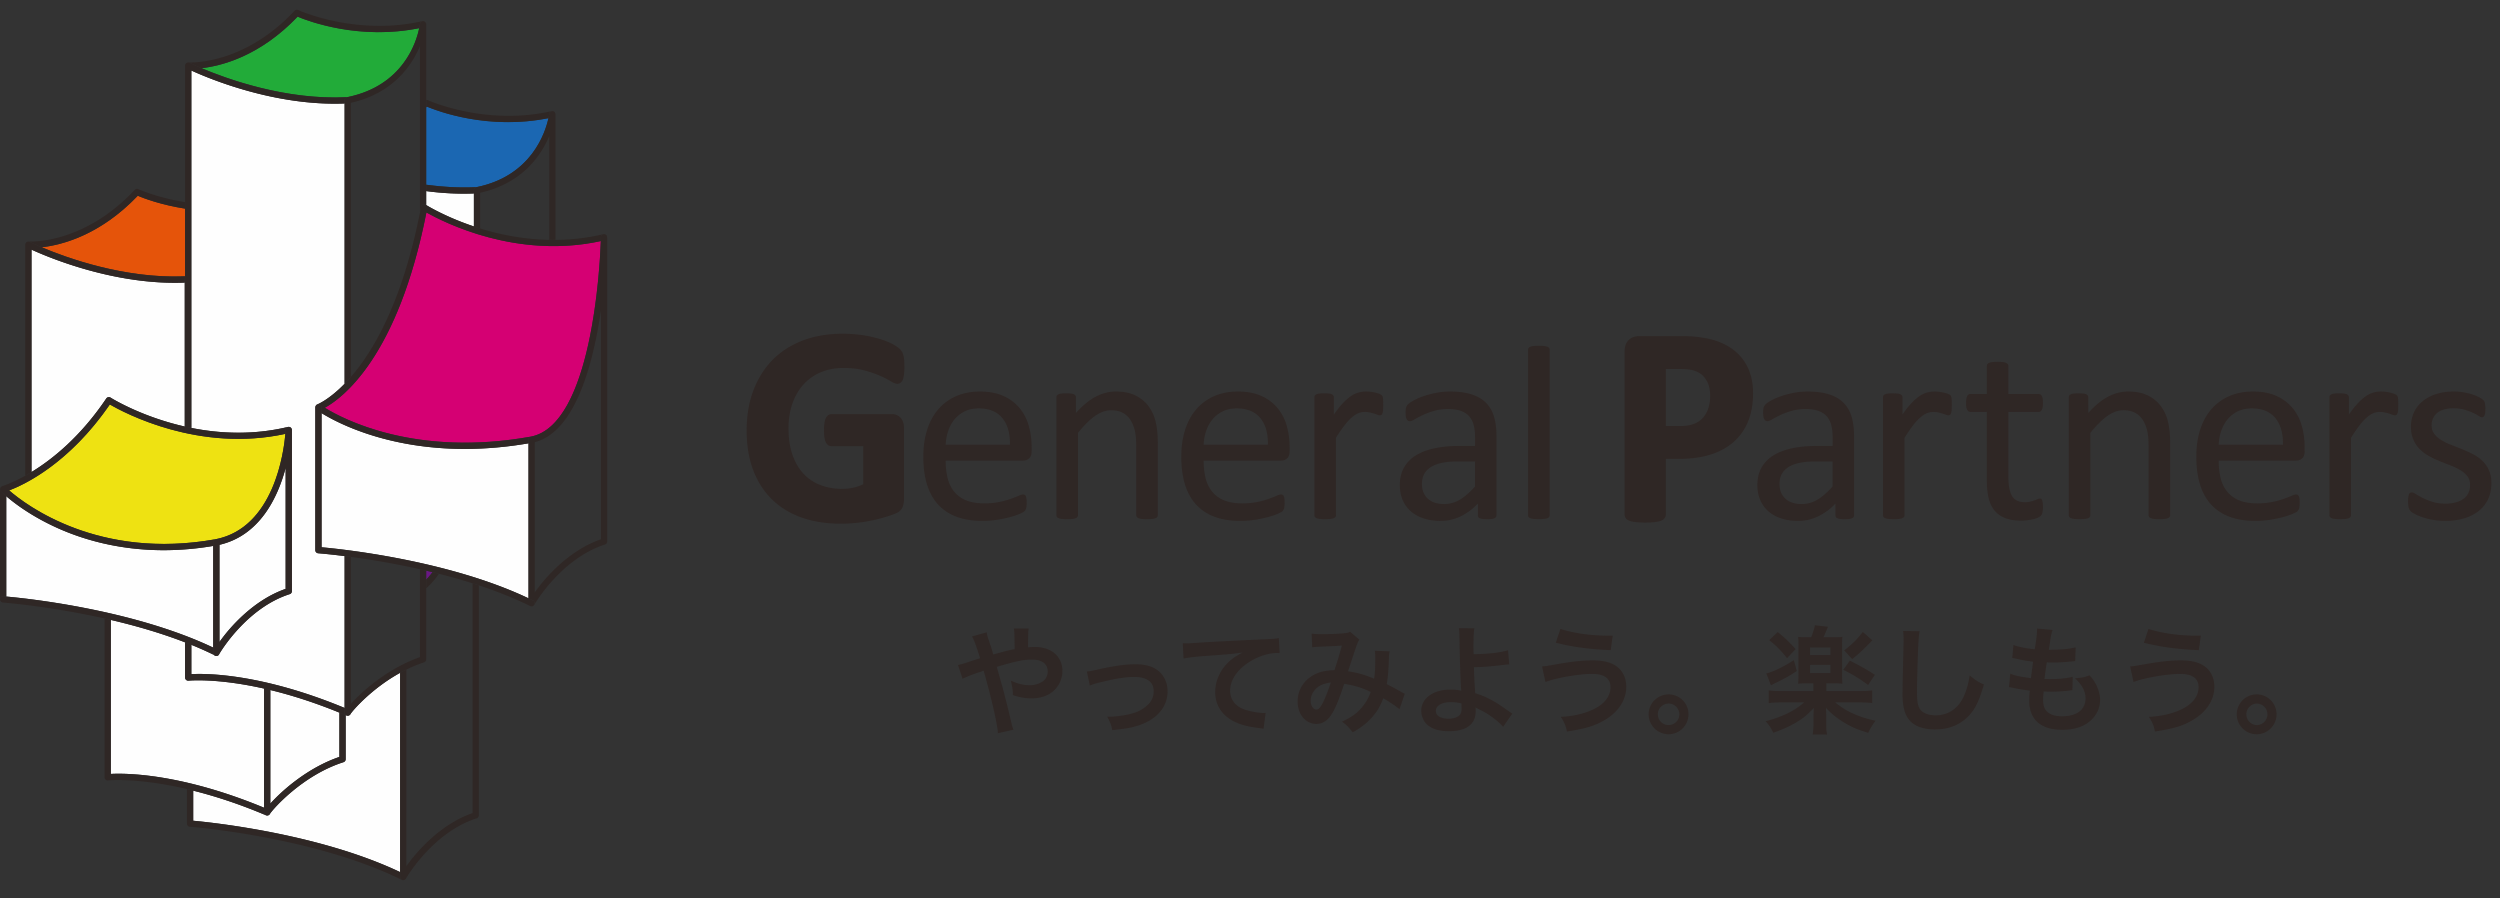 <svg width="256" height="92" viewBox="0 0 256 92" xmlns="http://www.w3.org/2000/svg" xmlns:xlink="http://www.w3.org/1999/xlink"><rect x="0" y="0" width="256" height="92" fill="#333333" stroke="none"/><title>Lv1/logo/GP/color/キャッチコピーつき</title><defs><path id="a" d="M0 90h255.118V.865H0z"/><path d="M2.642 2.105v7.283a.32.32 0 0 1-.223.306c-.631.202-1.231.455-1.804.736v20.133c1.099-1.565 3.535-4.316 6.776-5.44V1.599A61.73 61.73 0 0 0 3.949.621a7.952 7.952 0 0 1-1.307 1.484" id="c"/><path id="e" d="M.52.797h1V1h-1z"/><path id="g" d="M.28.942h1V1h-1z"/><path d="M.682 12.158C1.85 10.847 4.506 8.48 7.753 7.374V2.837C5.098 1.756 2.724 1.017.682.524v11.634z" id="i"/><path d="M.169 6.606v3.654c1.993.614 4.412 1.116 7.071 1.168V.806c-.85 2.023-2.782 4.841-7.071 5.8" id="k"/><path d="M.929 4.66v11.281c.913-1.026 2.742-2.689 5.044-3.897.211-.11.424-.218.642-.32.449-.21.908-.405 1.385-.567V2.155A84.699 84.699 0 0 0 .929.895V4.66z" id="m"/><path d="M.929 6.392V34.466c2.305-2.652 5.242-7.652 7.07-16.816V.593c-.85 2.023-2.782 4.842-7.07 5.799" id="o"/><path d="M.76 14.142v15.383c1.099-1.564 3.535-4.315 6.777-5.439V.65C6.723 6.237 4.89 13.069.76 14.142" id="q"/><path d="M.473 8.653v9.953c1.098-1.564 3.535-4.314 6.776-5.438V.787C6.433 3.828 4.594 7.699.473 8.653" id="s"/></defs><g fill="none" fill-rule="evenodd"><g transform="translate(0 .135)"><path d="M92.187 35.642c-.144-.149-.382-.315-.728-.509a6.934 6.934 0 0 0-1.255-.523 12.788 12.788 0 0 0-1.742-.404 13.628 13.628 0 0 0-2.21-.167c-1.468 0-2.82.23-4.02.682-1.206.457-2.247 1.12-3.098 1.977-.852.858-1.52 1.911-1.982 3.132-.462 1.22-.696 2.61-.696 4.134 0 1.476.22 2.818.653 3.99.435 1.175 1.074 2.188 1.898 3.007.825.82 1.844 1.453 3.03 1.883 1.18.428 2.53.645 4.016.645a15.672 15.672 0 0 0 4.451-.634c.47-.137.851-.265 1.163-.39.362-.145.608-.353.733-.619.113-.242.17-.525.17-.84v-7.313c0-.21-.028-.402-.082-.573a1.315 1.315 0 0 0-.25-.456 1.113 1.113 0 0 0-.889-.39h-6.204a.584.584 0 0 0-.368.127.824.824 0 0 0-.237.327 1.796 1.796 0 0 0-.124.496 5.316 5.316 0 0 0-.037.697c0 .55.052.934.161 1.178.165.377.42.455.605.455h3.251v3.893a4.316 4.316 0 0 1-.959.343c-.388.09-.786.136-1.185.136-.82 0-1.578-.134-2.253-.395a4.654 4.654 0 0 1-1.727-1.164c-.478-.514-.855-1.162-1.122-1.93-.27-.771-.407-1.68-.407-2.7 0-.927.134-1.782.4-2.546a5.637 5.637 0 0 1 1.131-1.952 5.068 5.068 0 0 1 1.767-1.25c.688-.293 1.47-.444 2.325-.444.807 0 1.525.084 2.134.248.613.166 1.15.35 1.594.544a8.87 8.87 0 0 1 1.063.537c.58.36.847.35 1.076.172a.744.744 0 0 0 .231-.35c.048-.134.084-.305.112-.526a6.28 6.28 0 0 0 .036-.736c0-.496-.029-.864-.09-1.124a1.416 1.416 0 0 0-.335-.668M97.094 43.996c.154-.451.37-.846.648-1.186a3.128 3.128 0 0 1 1.037-.817c.413-.205.895-.308 1.443-.308 1.069 0 1.875.331 2.419.992.542.66.801 1.571.774 2.732h-6.577c.019-.491.104-.962.257-1.413m5.094 9.082c.506-.085.95-.181 1.334-.289.383-.106.697-.216.938-.327.24-.112.385-.192.434-.241a.77.77 0 0 0 .12-.155.525.525 0 0 0 .067-.18c.015-.068.026-.143.035-.228a3.564 3.564 0 0 0-.007-.71.99.99 0 0 0-.06-.261.302.302 0 0 0-.115-.141.308.308 0 0 0-.169-.047c-.108 0-.267.047-.478.141-.21.094-.48.199-.807.314a8.775 8.775 0 0 1-1.164.315c-.45.094-.96.141-1.534.141-.728 0-1.343-.102-1.844-.308a3.02 3.02 0 0 1-1.225-.884 3.494 3.494 0 0 1-.674-1.38 7.413 7.413 0 0 1-.202-1.808h7.94a.904.904 0 0 0 .598-.221c.175-.147.262-.396.262-.744v-.402c0-.785-.1-1.524-.3-2.216a4.93 4.93 0 0 0-.944-1.809 4.584 4.584 0 0 0-1.642-1.225c-.664-.304-1.47-.456-2.417-.456-.884 0-1.683.155-2.398.463a5.045 5.045 0 0 0-1.828 1.326c-.505.576-.891 1.276-1.16 2.103-.267.826-.4 1.756-.4 2.793 0 1.089.128 2.044.387 2.866.26.821.643 1.505 1.152 2.05a4.827 4.827 0 0 0 1.883 1.231c.745.277 1.614.416 2.605.416a9.71 9.71 0 0 0 1.614-.127M113.79 41.873c.43 0 .806.08 1.132.241.326.161.592.393.797.696.205.304.362.666.47 1.085.106.42.16.974.16 1.662v7.059a.3.3 0 0 0 .053.18.42.42 0 0 0 .174.128c.081.035.193.062.336.08.142.018.325.027.55.027.213 0 .391-.009.535-.027.142-.018.254-.045.334-.08a.407.407 0 0 0 .174-.128.294.294 0 0 0 .054-.18v-7.354c0-.857-.074-1.592-.22-2.204a4.376 4.376 0 0 0-.73-1.601 3.653 3.653 0 0 0-1.334-1.091c-.549-.272-1.226-.409-2.029-.409-.688 0-1.369.177-2.043.53-.674.352-1.35.908-2.029 1.667V40.56a.336.336 0 0 0-.047-.181.431.431 0 0 0-.154-.133.79.79 0 0 0-.302-.081 5.02 5.02 0 0 0-.488-.02c-.206 0-.37.007-.496.02a.9.9 0 0 0-.308.081.366.366 0 0 0-.16.133.375.375 0 0 0-.04.181v12.056a.32.32 0 0 0 .046.18c.031.05.09.092.174.128.085.035.2.062.341.08.143.018.322.027.536.027.223 0 .407-.009.55-.027.142-.018.254-.045.335-.08a.41.41 0 0 0 .173-.128.294.294 0 0 0 .054-.18V44.19c.607-.759 1.188-1.335 1.741-1.728.554-.393 1.108-.589 1.661-.589M123.255 45.41c.018-.492.103-.963.256-1.414.153-.45.37-.846.647-1.186a3.118 3.118 0 0 1 1.038-.817c.413-.205.893-.308 1.442-.308 1.07 0 1.875.331 2.42.992.542.66.801 1.571.774 2.732h-6.577zm7.555-3.772a4.598 4.598 0 0 0-1.64-1.226c-.666-.303-1.473-.455-2.419-.455-.884 0-1.684.155-2.398.463a5.046 5.046 0 0 0-1.828 1.325c-.505.577-.89 1.277-1.159 2.103-.268.827-.402 1.757-.402 2.793 0 1.09.13 2.045.39 2.867.257.821.642 1.505 1.151 2.05a4.818 4.818 0 0 0 1.882 1.231c.745.277 1.614.416 2.605.416.571 0 1.11-.043 1.614-.128s.95-.18 1.333-.288c.383-.107.696-.216.938-.327.241-.112.386-.192.435-.24a.815.815 0 0 0 .121-.156.577.577 0 0 0 .066-.18 2.907 2.907 0 0 0 .048-.53c0-.16-.008-.297-.02-.408a.947.947 0 0 0-.062-.26.29.29 0 0 0-.282-.189c-.108 0-.267.047-.478.14-.21.095-.48.2-.808.315a8.818 8.818 0 0 1-1.164.315 7.53 7.53 0 0 1-1.535.141c-.726 0-1.34-.103-1.844-.308a3.017 3.017 0 0 1-1.224-.884 3.48 3.48 0 0 1-.673-1.38 7.413 7.413 0 0 1-.202-1.808h7.94a.904.904 0 0 0 .598-.22c.175-.149.262-.397.262-.745v-.402c0-.785-.1-1.525-.3-2.216a4.945 4.945 0 0 0-.945-1.809zM134.816 52.924c.085.036.199.062.34.08.144.018.323.027.537.027.224 0 .406-.01.549-.027.143-.018.255-.044.335-.08a.439.439 0 0 0 .175-.127.305.305 0 0 0 .053-.181v-7.93c.312-.491.598-.907.857-1.246.259-.34.507-.611.744-.817.236-.205.462-.352.676-.442.214-.09.433-.133.656-.133.188 0 .362.017.523.053a5.408 5.408 0 0 1 .784.234.721.721 0 0 0 .26.06c.072 0 .128-.02.168-.06a.462.462 0 0 0 .1-.174c.027-.076.045-.181.054-.315.009-.133.014-.298.014-.495 0-.206-.003-.37-.007-.49a1.824 1.824 0 0 0-.027-.274.767.767 0 0 0-.047-.154.39.39 0 0 0-.107-.127.917.917 0 0 0-.275-.134 4.508 4.508 0 0 0-.435-.121 3.703 3.703 0 0 0-.462-.073 4.572 4.572 0 0 0-.395-.02c-.26 0-.516.033-.771.1a2.56 2.56 0 0 0-.77.362 5.14 5.14 0 0 0-.823.716c-.29.304-.601.697-.932 1.179V40.56a.33.33 0 0 0-.046-.18.432.432 0 0 0-.154-.134.79.79 0 0 0-.302-.081 5.012 5.012 0 0 0-.49-.02c-.204 0-.37.007-.494.02a.9.9 0 0 0-.308.08.355.355 0 0 0-.161.135.368.368 0 0 0-.04.18v12.056c0 .07.015.132.047.18a.368.368 0 0 0 .174.128M145.813 48.456c.138-.28.355-.522.649-.723.296-.2.666-.352 1.112-.455a7.173 7.173 0 0 1 1.58-.154h1.889v2.558c-.544.607-1.064 1.058-1.56 1.353a3.105 3.105 0 0 1-1.614.443c-.714 0-1.27-.187-1.667-.556-.398-.371-.597-.868-.597-1.494 0-.366.069-.69.208-.971m1.708 4.748c.723 0 1.409-.157 2.056-.47a5.938 5.938 0 0 0 1.76-1.312v1.206c0 .107.033.188.095.242a.671.671 0 0 0 .3.12c.14.026.325.04.558.04.24 0 .423-.014.549-.04a.764.764 0 0 0 .294-.12c.072-.055.108-.136.108-.242v-8.13c0-.75-.086-1.407-.255-1.97a3.349 3.349 0 0 0-.817-1.413c-.375-.38-.867-.667-1.473-.864-.608-.197-1.344-.294-2.211-.294-.464 0-.924.041-1.38.127a9.148 9.148 0 0 0-1.258.322 6.752 6.752 0 0 0-1.018.428c-.295.157-.503.292-.623.408a.762.762 0 0 0-.228.368c-.031.13-.047.306-.047.53 0 .134.009.257.027.369a.85.85 0 0 0 .086.273.453.453 0 0 0 .142.161.326.326 0 0 0 .187.054c.107 0 .27-.064.489-.194.219-.13.49-.273.817-.428a7.828 7.828 0 0 1 1.139-.43 5.123 5.123 0 0 1 1.466-.194c.509 0 .938.06 1.286.181.348.12.632.3.85.535.22.237.378.534.476.891.099.358.147.768.147 1.233v.938h-1.66c-.938 0-1.782.082-2.532.248-.75.165-1.384.413-1.902.742a3.451 3.451 0 0 0-1.192 1.246c-.277.502-.415 1.09-.415 1.769 0 .58.1 1.099.3 1.554.202.455.483.84.845 1.151.36.313.799.551 1.313.718a5.605 5.605 0 0 0 1.72.248M158.458 52.925a.407.407 0 0 0 .174-.12.28.28 0 0 0 .054-.172V35.68a.307.307 0 0 0-.054-.178.383.383 0 0 0-.174-.127 1.316 1.316 0 0 0-.335-.076 4.829 4.829 0 0 0-.549-.025c-.214 0-.393.008-.536.025a1.461 1.461 0 0 0-.342.076.353.353 0 0 0-.174.127.335.335 0 0 0-.046.178v16.953c0 .068.015.125.046.172.032.046.09.087.174.12.086.034.2.06.342.077.143.016.322.025.536.025.223 0 .406-.01.55-.025a1.27 1.27 0 0 0 .334-.077M173.476 43.262c-.378.151-.858.228-1.429.228h-1.465v-5.842h1.38c.376 0 .75.027 1.107.077.334.048.66.165.97.35.298.18.554.464.763.846.21.385.316.89.316 1.498 0 .451-.063.874-.189 1.255-.123.374-.306.7-.542.967-.233.264-.54.473-.91.621m4.75-6.9a5.27 5.27 0 0 0-1.522-1.178 6.541 6.541 0 0 0-1.747-.63 13.237 13.237 0 0 0-1.45-.219 15.15 15.15 0 0 0-1.274-.052h-4.374c-.44 0-.803.135-1.082.4-.279.268-.42.663-.42 1.176V52.55c0 .147.044.28.131.394.088.116.222.203.41.265.16.054.364.094.626.125.254.03.561.044.938.044.387 0 .696-.014.944-.044a3.17 3.17 0 0 0 .618-.125.847.847 0 0 0 .413-.258.613.613 0 0 0 .144-.4v-5.696h1.322c1.24 0 2.336-.149 3.26-.44.927-.296 1.724-.734 2.368-1.302a5.583 5.583 0 0 0 1.48-2.115c.334-.827.503-1.786.503-2.852 0-.778-.11-1.49-.327-2.117a4.951 4.951 0 0 0-.962-1.668M182.428 48.456c.138-.28.355-.522.649-.723.295-.2.665-.352 1.112-.455a7.167 7.167 0 0 1 1.581-.154h1.888v2.558c-.544.607-1.064 1.058-1.56 1.353a3.11 3.11 0 0 1-1.614.443c-.715 0-1.27-.187-1.668-.556-.397-.371-.596-.868-.596-1.494 0-.366.069-.69.208-.971m-.014 4.5a5.617 5.617 0 0 0 1.722.248c.723 0 1.408-.157 2.056-.47a5.938 5.938 0 0 0 1.761-1.312v1.206c0 .107.031.188.094.242a.666.666 0 0 0 .301.12c.139.026.324.04.556.04.241 0 .424-.014.549-.04a.763.763 0 0 0 .295-.12c.072-.055.107-.136.107-.242v-8.13c0-.75-.085-1.407-.254-1.97a3.35 3.35 0 0 0-.818-1.413c-.375-.38-.866-.667-1.473-.864-.607-.197-1.344-.294-2.21-.294-.464 0-.924.041-1.38.127a9.201 9.201 0 0 0-1.259.322 6.84 6.84 0 0 0-1.018.428c-.295.157-.502.292-.622.408a.762.762 0 0 0-.228.368c-.032.13-.047.306-.047.53 0 .134.008.257.027.369a.803.803 0 0 0 .087.273c.04.072.087.127.141.161a.324.324 0 0 0 .187.054c.107 0 .27-.064.489-.194.219-.13.491-.273.817-.428a7.812 7.812 0 0 1 1.138-.43 5.135 5.135 0 0 1 1.467-.194c.509 0 .938.06 1.286.181.348.12.632.3.851.535.219.237.377.534.475.891.098.358.147.768.147 1.233v.938h-1.661c-.937 0-1.781.082-2.531.248-.75.165-1.384.413-1.902.742a3.47 3.47 0 0 0-1.193 1.246c-.276.502-.415 1.09-.415 1.769 0 .58.101 1.099.302 1.554.201.455.482.84.844 1.151.362.313.799.551 1.312.718M195.027 52.616v-7.93c.312-.491.599-.906.857-1.246a5.59 5.59 0 0 1 .744-.817c.236-.205.462-.352.676-.442a1.7 1.7 0 0 1 .657-.133c.187 0 .36.017.522.053a5.769 5.769 0 0 1 .784.234.721.721 0 0 0 .26.06c.072 0 .128-.02.168-.06a.462.462 0 0 0 .1-.174c.028-.076.045-.181.054-.315.009-.133.014-.298.014-.495 0-.206-.003-.37-.007-.49a1.702 1.702 0 0 0-.027-.274.767.767 0 0 0-.047-.154.377.377 0 0 0-.107-.127.934.934 0 0 0-.274-.134 4.27 4.27 0 0 0-.898-.194 4.553 4.553 0 0 0-.395-.02c-.26 0-.516.033-.77.1a2.539 2.539 0 0 0-.77.362 5.103 5.103 0 0 0-.824.717 9.39 9.39 0 0 0-.931 1.178V40.56a.33.33 0 0 0-.047-.18.423.423 0 0 0-.154-.134.79.79 0 0 0-.302-.081 5.005 5.005 0 0 0-.488-.02c-.206 0-.371.007-.496.02a.9.9 0 0 0-.308.08.36.36 0 0 0-.161.135.368.368 0 0 0-.04.18v12.056c0 .07.016.132.047.18a.368.368 0 0 0 .174.128c.085.036.199.062.342.08.143.018.32.027.536.027.223 0 .405-.01.549-.027.142-.018.254-.044.334-.08a.425.425 0 0 0 .175-.127.305.305 0 0 0 .053-.181M207.591 53.138c.205-.027.399-.06.583-.1.182-.04.345-.092.488-.155.143-.062.25-.129.322-.2a.685.685 0 0 0 .16-.336c.036-.15.054-.356.054-.616 0-.16-.009-.294-.027-.402a1.6 1.6 0 0 0-.06-.254c-.022-.062-.054-.105-.094-.127a.263.263 0 0 0-.127-.034.595.595 0 0 0-.241.06 4.323 4.323 0 0 1-.75.255c-.161.04-.344.06-.55.06-.633 0-1.073-.212-1.319-.636-.246-.424-.368-1.052-.368-1.882v-6.724h3.094c.134 0 .241-.072.321-.215.081-.142.121-.375.121-.696 0-.169-.009-.312-.027-.429a.918.918 0 0 0-.087-.287.39.39 0 0 0-.14-.16.362.362 0 0 0-.188-.048h-3.094v-2.867a.306.306 0 0 0-.054-.174.436.436 0 0 0-.174-.14 1.072 1.072 0 0 0-.335-.088 4.765 4.765 0 0 0-.549-.027c-.214 0-.393.01-.536.027a1.148 1.148 0 0 0-.341.088.379.379 0 0 0-.175.14.342.342 0 0 0-.047.174v2.867h-1.674a.338.338 0 0 0-.335.208 1.195 1.195 0 0 0-.087.287c-.022.117-.034.26-.034.43 0 .32.041.553.121.695.081.143.188.215.322.215h1.687v7.046c0 .696.065 1.301.195 1.815.129.513.337.938.623 1.272.285.335.652.585 1.098.75.446.166.982.248 1.607.248.206 0 .411-.013.617-.04M219.385 42.81c.206.304.362.666.469 1.085.107.42.16.974.16 1.661v7.06c0 .07.018.132.054.18a.419.419 0 0 0 .174.127c.08.036.192.063.335.08.143.019.326.028.55.028.214 0 .392-.01.535-.027.143-.018.255-.044.335-.08a.419.419 0 0 0 .174-.127.299.299 0 0 0 .054-.181V45.26c0-.857-.074-1.592-.221-2.203a4.353 4.353 0 0 0-.73-1.6 3.662 3.662 0 0 0-1.333-1.093c-.549-.272-1.225-.407-2.029-.407-.688 0-1.369.175-2.043.529-.674.352-1.351.908-2.029 1.667V40.56a.331.331 0 0 0-.047-.18.432.432 0 0 0-.154-.135.808.808 0 0 0-.301-.08 5.05 5.05 0 0 0-.49-.02c-.205 0-.37.006-.495.02a.924.924 0 0 0-.308.08.36.36 0 0 0-.161.135.37.37 0 0 0-.04.18v12.055c0 .072.016.133.047.181a.361.361 0 0 0 .174.127c.085.036.198.063.341.08.143.019.322.028.537.028.223 0 .405-.01.548-.027.143-.018.255-.044.335-.08a.412.412 0 0 0 .174-.127.299.299 0 0 0 .054-.181V44.19c.607-.758 1.187-1.334 1.741-1.727.554-.394 1.108-.59 1.661-.59.429 0 .806.08 1.132.24.326.162.591.394.797.697M227.195 45.41c.018-.492.103-.963.256-1.414.153-.45.368-.846.647-1.186a3.135 3.135 0 0 1 1.037-.817c.414-.205.894-.308 1.443-.308 1.07 0 1.875.331 2.42.992.542.66.801 1.571.774 2.732h-6.577zm7.555-3.772a4.598 4.598 0 0 0-1.64-1.226c-.666-.303-1.473-.455-2.419-.455-.884 0-1.683.155-2.398.463a5.046 5.046 0 0 0-1.828 1.325c-.505.577-.89 1.277-1.159 2.103-.268.827-.402 1.757-.402 2.793 0 1.09.13 2.045.39 2.867.257.821.642 1.505 1.151 2.05a4.818 4.818 0 0 0 1.882 1.231c.745.277 1.614.416 2.605.416.571 0 1.11-.043 1.614-.128s.95-.18 1.333-.288c.384-.107.696-.216.937-.327.242-.112.387-.192.436-.24a.808.808 0 0 0 .12-.156.606.606 0 0 0 .068-.18 2.76 2.76 0 0 0 .047-.53c0-.16-.008-.297-.02-.408a.947.947 0 0 0-.062-.26.29.29 0 0 0-.282-.189c-.108 0-.267.047-.478.14-.21.095-.48.2-.808.315a8.818 8.818 0 0 1-1.164.315 7.53 7.53 0 0 1-1.535.141c-.727 0-1.34-.103-1.844-.308a3.017 3.017 0 0 1-1.224-.884 3.495 3.495 0 0 1-.674-1.38 7.464 7.464 0 0 1-.2-1.808h7.938a.904.904 0 0 0 .6-.22c.174-.149.261-.397.261-.745v-.402c0-.785-.1-1.525-.3-2.216a4.945 4.945 0 0 0-.945-1.809zM245.547 40.587a.838.838 0 0 0-.047-.154.39.39 0 0 0-.107-.127.917.917 0 0 0-.275-.134 4.237 4.237 0 0 0-.435-.121 4.171 4.171 0 0 0-.858-.093c-.258 0-.515.033-.769.1a2.555 2.555 0 0 0-.77.362 5.14 5.14 0 0 0-.824.716 9.388 9.388 0 0 0-.932 1.179V40.56a.336.336 0 0 0-.046-.181.44.44 0 0 0-.154-.133.795.795 0 0 0-.302-.081 5.027 5.027 0 0 0-.489-.02c-.205 0-.37.007-.495.02a.913.913 0 0 0-.309.08.362.362 0 0 0-.16.134.375.375 0 0 0-.04.18v12.057a.32.32 0 0 0 .047.18c.03.05.09.092.173.128.085.036.2.062.342.08.143.018.322.027.536.027.223 0 .407-.01.55-.027.142-.018.254-.044.334-.08a.43.43 0 0 0 .175-.128.3.3 0 0 0 .052-.18v-7.93c.313-.491.6-.907.858-1.246a5.59 5.59 0 0 1 .743-.817c.237-.205.463-.352.677-.442.214-.09.433-.134.656-.134.188 0 .362.018.522.054.161.036.306.073.436.113.13.04.245.08.35.12a.721.721 0 0 0 .26.062c.071 0 .127-.02.167-.061a.461.461 0 0 0 .1-.174c.027-.076.045-.181.054-.315a12.324 12.324 0 0 0 .006-.985 1.6 1.6 0 0 0-.026-.274M254.857 47.994a3.096 3.096 0 0 0-.69-.964 4.227 4.227 0 0 0-.984-.683 14.086 14.086 0 0 0-1.125-.509c-.38-.152-.753-.3-1.12-.442a5.862 5.862 0 0 1-.977-.483 2.527 2.527 0 0 1-.696-.623c-.18-.236-.268-.528-.268-.877 0-.25.047-.482.14-.696.094-.215.233-.4.416-.556.182-.156.417-.277.703-.362.286-.085.616-.127.992-.127.419 0 .792.05 1.118.147.325.098.61.203.85.315.242.112.438.216.59.315.152.098.268.147.348.147a.25.25 0 0 0 .147-.047.347.347 0 0 0 .114-.154.978.978 0 0 0 .067-.275c.014-.11.02-.243.02-.395 0-.142-.006-.263-.02-.36a4.092 4.092 0 0 0-.04-.249.584.584 0 0 0-.067-.18.754.754 0 0 0-.187-.189 3.028 3.028 0 0 0-.415-.247 4.181 4.181 0 0 0-.664-.26 6.75 6.75 0 0 0-.87-.203 5.936 5.936 0 0 0-.965-.08c-.732 0-1.373.1-1.922.295-.55.197-1.007.458-1.373.784a3.158 3.158 0 0 0-.824 1.138 3.461 3.461 0 0 0-.275 1.36c0 .536.087.996.262 1.38.174.384.403.714.69.991.285.277.609.511.97.703.363.192.733.364 1.113.516.379.151.747.297 1.105.435.357.14.678.297.964.476.286.178.516.383.69.616.174.232.26.518.26.857 0 .33-.06.616-.18.857s-.293.44-.515.596a2.449 2.449 0 0 1-.791.355 3.948 3.948 0 0 1-1.018.121c-.5 0-.942-.06-1.326-.18a6.608 6.608 0 0 1-.998-.396 9.201 9.201 0 0 1-.71-.395c-.192-.12-.337-.18-.435-.18a.315.315 0 0 0-.167.045.293.293 0 0 0-.114.155c-.027.071-.05.165-.068.281a2.88 2.88 0 0 0-.026.43c0 .276.022.494.067.655a.765.765 0 0 0 .214.375c.098.09.255.19.469.302.214.111.476.218.784.321a7.376 7.376 0 0 0 2.27.355 6.83 6.83 0 0 0 1.915-.254 4.4 4.4 0 0 0 1.5-.75c.42-.33.744-.738.972-1.22.228-.482.34-1.03.34-1.647 0-.518-.086-.965-.26-1.34M105.972 66.116c-.241 0-.41.012-.7.036.014-1.554.014-1.554.062-1.927h-1.518c.06.313.06.398.073 1.446.012.421.012.421.012.662a18.22 18.22 0 0 0-1.024.23l-1.168.324a16.641 16.641 0 0 0-.254-.855c-.35-1.036-.35-1.036-.421-1.42l-1.494.421c.229.421.458 1.06.82 2.24-.58.18-.676.204-1.17.373-.59.205-.746.241-1.095.313l.47 1.41a14.093 14.093 0 0 1 1.553-.615c.422-.144.446-.144.603-.217.747 2.59 1.409 5.445 1.469 6.408l1.59-.36a3.151 3.151 0 0 1-.181-.579c-.722-3.012-.783-3.24-1.53-5.854 2.036-.602 2.759-.747 3.614-.747 1.012 0 1.602.446 1.602 1.205 0 .421-.181.795-.494 1.024a2.414 2.414 0 0 1-1.361.397c-.614 0-1.204-.144-1.927-.47.169.675.205.904.217 1.482.638.217 1.277.337 1.867.337.915 0 1.662-.24 2.228-.71a2.73 2.73 0 0 0 .976-2.096c0-1.482-1.12-2.458-2.82-2.458M116.27 67.887c-1 0-2.084.145-3.722.506-.916.205-.916.205-1.253.229l.302 1.445c.409-.168.626-.228 1.397-.41 1.409-.336 2.337-.47 3.168-.47 1.276 0 1.975.507 1.975 1.447 0 .662-.277 1.192-.856 1.626-.541.42-1.071.638-2.011.819-.59.108-1.265.18-1.71.18h-.181c.3.543.397.772.518 1.374 1.566-.181 1.867-.23 2.614-.458 1.915-.602 3.047-1.903 3.047-3.505 0-.59-.144-1.096-.445-1.554-.543-.831-1.47-1.23-2.843-1.23M129.567 65.322c-3.336.156-5.336.265-6.011.3-1.771.12-1.771.12-1.988.12-.06 0-.192 0-.457-.011l.084 1.566c.47-.096 1.193-.181 2-.241 2.614-.192 3.083-.23 4.059-.373-.783.397-1.216.71-1.674 1.204-.735.808-1.144 1.819-1.144 2.843 0 1.253.614 2.277 1.722 2.903.735.409 1.493.626 2.819.794.204.025.264.037.409.073l.217-1.638c-.12.012-.23.012-.241.012-.434 0-1.204-.133-1.795-.313-1.011-.301-1.602-1.024-1.602-1.964 0-1.216.904-2.421 2.434-3.215.77-.41 1.662-.651 2.384-.651.12 0 .12 0 .253.012l-.084-1.542c-.217.06-.398.073-1.385.12M135.491 71.766c-.277.541-.458.758-.687.758-.325 0-.59-.398-.59-.89 0-.422.157-.832.458-1.157.373-.41.795-.603 1.602-.723-.253.782-.542 1.53-.783 2.011m6.517-1.843c.12-.77.18-1.492.216-2.552.012-.459.024-.556.073-.809l-1.518-.06c.036.242.048.374.048.64 0 1.12-.024 1.613-.12 2.227a9.847 9.847 0 0 0-2.662-.758c.108-.373.843-2.59.903-2.734.084-.23.145-.362.253-.507l-.952-.819c-.156.097-.24.12-.482.145-.445.06-1.517.109-2.24.109-.638 0-.939-.013-1.216-.06l.06 1.409c.241-.037.457-.049.951-.074 1.181-.046 1.47-.06 2.084-.106a40.22 40.22 0 0 1-.759 2.517c-1.01.035-1.65.193-2.276.578-.952.59-1.494 1.53-1.494 2.636 0 1.314.82 2.29 1.927 2.29.663 0 1.205-.373 1.651-1.144.35-.603.662-1.373 1.192-2.963 1.144.192 1.855.42 2.711.83-.193.615-.59 1.266-1.073 1.784-.494.516-.963.83-1.867 1.264.47.337.591.457 1.096 1.084a6.986 6.986 0 0 0 1.82-1.36c.614-.64.975-1.23 1.312-2.12.614.349 1.313.817 1.662 1.12l.542-1.59c-.18-.085-.229-.097-.554-.29a26.486 26.486 0 0 0-1.288-.686M149.415 73.139c-.241.205-.64.325-1.096.325-.326 0-.651-.072-.88-.18-.276-.145-.41-.338-.41-.627 0-.53.603-.891 1.507-.891.457 0 .674.024 1.119.132 0 .012.012.349.012.567 0 .3-.084.529-.252.674m3.529-1.47a8.904 8.904 0 0 0-1.88-.82 49.164 49.164 0 0 1-.132-2.661 26.068 26.068 0 0 0 2.83-.216c.543-.061.543-.061.784-.073l-.12-1.457c-.76.253-2.085.398-3.53.409-.012-.578-.012-.614-.012-.782 0-.88.024-1.47.085-1.868l-1.578-.012c.047.338.047.458.06 1.06.012 1.506.12 4.795.169 5.228 0 .084 0 .084.01.12-.24-.072-.673-.12-1.12-.12-1.733 0-2.974.903-2.974 2.156 0 .374.12.77.3 1.072.447.687 1.302 1.036 2.53 1.036 1.795 0 2.747-.71 2.747-2.06 0-.18-.012-.29-.024-.385.133.084.229.133.386.217.638.3 1.01.542 1.589.987.446.349.639.53.855.795l.94-1.361c-.145-.084-.205-.132-.361-.241-.916-.638-1.121-.783-1.554-1.024M165.144 64.96h-.338c-1.902 0-3.685-.252-5.022-.698l-.47 1.42c1.771.446 3.433.663 5.625.76l.205-1.482zM165.361 67.983c-.555-.337-1.3-.494-2.277-.494-1.023 0-2.072.11-3.782.41-1.084.192-1.084.192-1.397.205l.35 1.602c1-.41 3.408-.832 4.77-.832 1.252 0 1.89.458 1.89 1.361 0 .831-.517 1.59-1.469 2.121-.928.518-2.229.855-3.626.915.374.566.506.867.627 1.505 1.963-.313 2.806-.566 3.793-1.132 1.458-.83 2.29-2.083 2.29-3.457 0-.952-.422-1.758-1.169-2.204M170.864 74.114a1.102 1.102 0 0 1 0-2.204 1.102 1.102 0 0 1 0 2.204m0-3.144a2.042 2.042 0 0 0 0 4.084c1.12 0 2.036-.916 2.036-2.048 0-1.12-.904-2.036-2.036-2.036" fill="#2F2725"/><mask id="b" fill="#fff"><use xlink:href="#a"/></mask><path d="M185.353 68.79h2.084v-.843h-2.084v.843zm0-1.843h2.084v-.783h-2.084v.783zm2.566 4.842h2.337c.663 0 1.096.025 1.457.073v-1.301c-.313.048-.734.072-1.445.072h-3.252v-.795h.747c.349 0 .638.013.903.036a9.25 9.25 0 0 1-.036-1v-2.818c0-.554 0-.686.036-.976-.313.037-.434.037-.927.037h-1.012c.072-.157.228-.518.458-1.072l-1.338-.157a6.543 6.543 0 0 1-.385 1.229h-.385c-.518 0-.651 0-.952-.037.036.398.036.47.036.976v2.818c0 .435-.012.724-.036 1 .253-.023.566-.036.927-.036h.639v.795h-3.144c-.638 0-1.096-.024-1.433-.072v1.301c.337-.048.807-.073 1.433-.073h2.192c-.927.844-2.289 1.506-3.938 1.928.361.409.542.686.782 1.18.856-.289 1.651-.65 2.313-1.036.723-.421 1.169-.795 1.843-1.505-.024.337-.036.566-.036.795v.686c0 .53-.024.855-.085 1.241h1.47c-.072-.397-.084-.639-.084-1.241v-.698l-.012-.47c-.012-.181-.012-.181-.012-.325.518.59 1.192 1.12 2.035 1.614.711.409 1.144.59 2.289.951.241-.506.434-.819.747-1.241-1.037-.228-1.59-.421-2.397-.782-.603-.277-1.024-.542-1.735-1.097z" fill="#2F2725" mask="url(#b)"/><path d="M188.75 68.453c.915.446 1.663.903 2.542 1.554l.698-1.036c-.722-.482-1.36-.843-2.565-1.457l-.675.939zM183.872 66.333c-.687-.76-1.168-1.216-1.831-1.746l-.88.83c.675.519 1.218 1.06 1.832 1.844l.879-.928zM181.343 70.043c.252-.133.265-.145.493-.253 1.012-.494 1.458-.747 2.156-1.217l-.301-1.108c-1.132.711-2.047 1.168-2.818 1.361l.47 1.217zM189.665 67.357c.615-.481 1.181-1 2.06-1.927l-.976-.855c-.614.795-.999 1.18-1.902 1.89l.818.892zM201.143 71.055c-.566 1.325-1.614 2.06-2.915 2.06-.758 0-1.336-.23-1.614-.626-.24-.362-.313-.795-.313-1.94 0-.855.072-3.3.121-4.42.048-.928.072-1.277.144-1.626l-1.686-.025c.036.314.048.482.048.82 0 .168 0 .42-.012.782-.072 3.024-.097 4.228-.097 4.855 0 1.614.35 2.54 1.181 3.096.506.337 1.277.529 2.108.529 1.518 0 2.71-.505 3.614-1.53.59-.662.951-1.445 1.433-3.071-.59-.265-.807-.397-1.458-.927-.132.83-.289 1.397-.554 2.023M213.97 69.02c-.565.205-.818.252-1.493.3.723.663 1.084 1.338 1.084 2.036 0 1.18-.88 1.855-2.41 1.855-.661 0-1.143-.144-1.492-.445-.313-.278-.446-.651-.446-1.242 0-.216.024-.53.06-.855.469.025.578.025.77.025.567 0 1.278-.049 1.808-.11.204-.035.24-.035.36-.035l.037-1.386c-.578.157-1.445.242-2.3.242-.133 0-.23 0-.591-.013.072-.578.109-.819.229-1.697.518.012.626.012.747.012.434 0 .819-.024 1.686-.097.265-.025.326-.035.482-.049l.048-1.409c-.686.17-1.385.23-2.746.254.217-1.483.253-1.663.385-2.035l-1.602-.145c.012.06.012.084.012.12 0 .361-.072.987-.241 2-.82-.074-1.674-.242-2.18-.434l-.12 1.325c.18.035.24.047.41.084.818.18 1.01.204 1.722.302-.06.444-.17 1.251-.217 1.685-1.23-.169-1.566-.24-2.12-.458l-.132 1.386c.168.013.204.013.458.072.48.108.95.18 1.674.276-.048.41-.061.712-.061 1.025 0 1.94 1.193 2.988 3.385 2.988 1.132 0 2.036-.265 2.722-.795.735-.568 1.156-1.399 1.156-2.254 0-.553-.204-1.24-.517-1.77-.133-.229-.265-.41-.566-.759M225.58 67.983c-.553-.337-1.3-.494-2.275-.494-1.024 0-2.072.11-3.783.41-1.084.192-1.084.192-1.397.205l.35 1.602c.999-.41 3.408-.832 4.769-.832 1.253 0 1.89.458 1.89 1.361 0 .831-.517 1.59-1.468 2.121-.928.518-2.23.855-3.626.915.374.566.506.867.626 1.505 1.964-.313 2.807-.566 3.795-1.132 1.457-.83 2.288-2.083 2.288-3.457 0-.952-.421-1.758-1.168-2.204M219.534 65.683c1.77.445 3.433.662 5.625.759l.205-1.482h-.337c-1.904 0-3.686-.253-5.023-.698l-.47 1.421zM231.084 74.114a1.103 1.103 0 0 1 0-2.204 1.102 1.102 0 0 1 0 2.204m0-3.144a2.042 2.042 0 0 0 0 4.084c1.12 0 2.036-.916 2.036-2.048 0-1.12-.903-2.036-2.036-2.036" fill="#2F2725" mask="url(#b)"/><path d="M35.902 72.965a.322.322 0 0 1-.419.166c-.03-.013-.058-.022-.087-.035v4.51c0 .14-.09.263-.223.306-4.195 1.341-7.213 4.795-7.518 5.271a.327.327 0 0 1-.117.138.328.328 0 0 1-.302.028c-2.805-1.189-5.298-1.982-7.451-2.52v3.08c1.938.177 12.927 1.334 21.189 5.26V68.761c-2.883 1.584-4.83 3.827-5.072 4.204" fill="#FEFEFE" mask="url(#b)"/><path d="M44.287 58.456c-.216-.053-.431-.105-.645-.154v.92a7.44 7.44 0 0 0 .645-.767" fill="#6B1785" mask="url(#b)"/></g><g transform="translate(41 58.135)"><mask id="d" fill="#fff"><use xlink:href="#c"/></mask><path d="M2.642 2.105v7.283a.32.32 0 0 1-.223.306c-.631.202-1.231.455-1.804.736v20.133c1.099-1.565 3.535-4.316 6.776-5.44V1.599A61.73 61.73 0 0 0 3.949.621a7.952 7.952 0 0 1-1.307 1.484" mask="url(#d)"/></g><path d="M40.973 89.814v-.51c-8.262-3.926-19.25-5.083-21.188-5.261v-3.08c-.214-.053-.436-.112-.643-.161v3.535c0 .169.13.309.297.32.126.01 12.744 1.012 21.713 5.445l.008.001a.32.32 0 0 1-.187-.29" fill="#2F2725"/><g transform="translate(41 89.135)"><mask id="f" fill="#fff"><use xlink:href="#e"/></mask><path d="M.582.82C.586.814.585.805.588.798.574.833.546.86.52.89.54.867.567.85.582.82" fill="#2F2725" mask="url(#f)"/></g><g transform="translate(41 89.135)"><mask id="h" fill="#fff"><use xlink:href="#g"/></mask><path d="M.28.997L.295 1a.309.309 0 0 0 0-.001L.281.997" fill="#2F2725" mask="url(#h)"/></g><path d="M43.642 60.24c.477-.413.91-.915 1.306-1.484a63.911 63.911 0 0 0-.66-.166c-.206.278-.42.534-.646.767v.882zM48.391 59.734v23.524c-3.24 1.124-5.678 3.875-6.776 5.439V68.565c-.219.107-.433.217-.642.332v20.917a.32.32 0 0 0 .307.318l.014.002a.319.319 0 0 0 .177-.057c.02-.013.031-.034.048-.052.027-.03.055-.057.07-.094.002-.005.007-.008.01-.012.114-.207 2.807-4.715 7.211-6.123a.321.321 0 0 0 .223-.306V59.94c-.214-.07-.428-.138-.642-.206" fill="#2F2725"/><path d="M19.31 69.7a.321.321 0 0 1-.357-.319v-3.604c-2.504-.968-5.134-1.72-7.605-2.297v15.771c1.442-.078 7.095-.099 15.691 3.46V70.51c-4.86-1.094-7.688-.814-7.73-.81M27.682 82.293c1.169-1.312 3.825-3.679 7.072-4.785v-4.536c-2.655-1.082-5.03-1.82-7.072-2.313v11.634z" fill="#FEFEFE"/><g transform="translate(27 70.135)"><mask id="j" fill="#fff"><use xlink:href="#i"/></mask><path d="M.682 12.158C1.85 10.847 4.506 8.48 7.753 7.374V2.837C5.098 1.756 2.724 1.017.682.524v11.634z" mask="url(#j)"/></g><path d="M19.785 80.963c2.153.54 4.646 1.332 7.45 2.521a.324.324 0 0 0 .126.025.321.321 0 0 1-.321-.32v-.478c-8.596-3.56-14.25-3.538-15.692-3.46v-15.77l-.642-.147v16.264c0 .091.038.178.107.24.068.06.16.091.25.08.042-.006 2.994-.309 8.08.883.206.05.428.108.642.162" fill="#2F2725"/><path d="M27.655 83.318c.305-.477 3.323-3.93 7.517-5.27a.322.322 0 0 0 .224-.308v-4.509c-.219-.093-.428-.172-.642-.26v4.537c-3.247 1.106-5.903 3.473-7.072 4.785V70.66a47.76 47.76 0 0 0-.642-.15v12.679a.321.321 0 0 0 .615.13" fill="#2F2725"/><path d="M18.917 28.938c-7.137.284-13.89-2.55-15.69-3.375v22.773c2.096-1.28 4.987-3.572 7.656-7.53a.32.32 0 0 1 .44-.09c.05.033 3.084 1.939 7.594 2.96V28.939z" fill="#FEFEFE"/><path d="M14.106 20.046c-3.875 4.06-7.808 5.047-9.833 5.273 2.482 1.057 8.437 3.236 14.68 2.974v-6.93c-2.469-.385-4.248-1.065-4.847-1.317" fill="#E5540A"/><path d="M2.584 25.03l.002.014a.32.32 0 0 1 .037-.143.334.334 0 0 0-.039.13M4.273 25.32c2.026-.227 5.958-1.214 9.833-5.273.599.252 2.379.932 4.847 1.317V20.7c-2.865-.461-4.757-1.316-4.79-1.331a.32.32 0 0 0-.37.073c-5.265 5.63-10.81 5.293-10.864 5.29-.008 0-.015.004-.023.003.05 0 .099.008.144.032.018.009.466.23 1.223.552" fill="#2F2725"/><path d="M3.226 48.336V25.562c1.8.826 8.555 3.66 15.69 3.376v-.33c0-.037.025-.065.037-.099v-.216c-6.243.262-12.197-1.917-14.68-2.973a25.606 25.606 0 0 1-1.223-.552.303.303 0 0 0-.144-.032c-.013 0-.024.002-.036.004a.3.3 0 0 0-.116.035c-.006.003-.012.002-.017.005-.005.003-.006.008-.011.011a.3.3 0 0 0-.088.093l-.015.017a.337.337 0 0 0-.037.143l-.002.01v23.657c.205-.114.418-.238.642-.375" fill="#2F2725"/><path d="M18.952 28.51c-.012.032-.035.061-.035.098v15.068l.035.008V28.51z" fill="#2F2725"/><path d="M48.527 19.81a28.458 28.458 0 0 1-4.885-.242v1.43c.262.16 2.09 1.255 4.885 2.19v-3.377z" fill="#FEFEFE"/><path d="M48.804 19.16c5.648-1.147 7.052-5.646 7.357-7.062-6.152 1.24-11.332-.71-12.444-1.18-.025.027-.05.049-.075.075v7.922c1.656.225 3.396.339 5.162.246" fill="#1B67B2"/><g transform="translate(49 13.135)"><mask id="l" fill="#fff"><use xlink:href="#k"/></mask><path d="M.169 6.606v3.654c1.993.614 4.412 1.116 7.071 1.168V.806c-.85 2.023-2.782 4.841-7.071 5.8" mask="url(#l)"/></g><g><path d="M56.874 11.62c-.002-.008-.008-.014-.01-.022a.283.283 0 0 1 .011.058c0-.013.002-.023 0-.035M56.806 11.489c.012.015.02.03.03.047a.288.288 0 0 0-.03-.047M43.642 10.993l.075-.074c1.112.47 6.292 2.42 12.444 1.178.057-.261.08-.43.08-.44a.325.325 0 0 1 .289-.28c-.013.002-.026-.001-.04.002-6.791 1.543-12.66-1.11-12.718-1.136-.041-.02-.086-.015-.13-.016v.766zM48.527 19.81v-.33c0-.152.108-.283.257-.314l.02-.005c-1.766.093-3.506-.02-5.162-.246v.653c1.568.21 3.216.309 4.885.243" fill="#2F2725"/><path d="M56.242 11.657c-.001.01-.024.179-.081.44-.305 1.417-1.71 5.915-7.357 7.064-.007 0-.013.004-.02.005a.322.322 0 0 0-.257.315v3.708c.209.07.423.138.642.206V19.74c4.289-.96 6.22-3.776 7.072-5.8v10.622c.212.005.426.005.642.003V11.692c0-.013-.006-.024-.008-.036a.27.27 0 0 0-.04-.12c-.008-.016-.017-.032-.03-.047-.012-.016-.027-.028-.043-.041a.28.28 0 0 0-.05-.036c-.015-.01-.033-.014-.05-.02-.022-.007-.044-.014-.066-.016l-.018-.005c-.016-.001-.032.005-.048.007a.324.324 0 0 0-.288.279" fill="#2F2725"/><path d="M35.287 39.3V10.595c-7.141.285-13.891-2.548-15.692-3.375v36.6c2.88.576 6.3.76 9.9-.104.013-.002.025 0 .037 0 .013-.002.025-.008.038-.008h.006c.008 0 .016.004.024.005a.315.315 0 0 1 .06.013c.02.006.04.011.058.021.018.01.033.022.05.034.016.013.03.026.043.041.014.015.023.032.034.05.01.02.02.037.027.058.003.01.009.015.01.024.004.012 0 .025.002.038.002.013.007.023.007.037v16.503c0 .14-.09.264-.223.307-4.404 1.407-7.096 5.916-7.212 6.122a.322.322 0 0 1-.304.216.315.315 0 0 1-.242-.116 36.74 36.74 0 0 0-2.315-1.032v3.003c1.442-.08 7.095-.1 15.692 3.46V56.945c-1.647-.209-2.667-.286-2.702-.289a.321.321 0 0 1-.298-.32V41.71c0-.01.005-.019.006-.029 0-.006-.003-.01-.002-.017 0-.01.009-.016.01-.025a.318.318 0 0 1 .049-.11c.007-.009.012-.02.02-.029a.316.316 0 0 1 .122-.088c.002 0 .003-.003.006-.004.029-.01 1.192-.474 2.789-2.109" fill="#FEFEFE"/><path d="M42.926 2.883c-6.155 1.245-11.337-.708-12.45-1.177-3.877 4.06-7.809 5.048-9.835 5.274 2.514 1.07 8.587 3.298 14.922 2.967 5.716-1.162 7.072-5.638 7.363-7.064" fill="#22AB39"/></g><g transform="translate(35 56.135)"><mask id="n" fill="#fff"><use xlink:href="#m"/></mask><path d="M.929 4.66v11.281c.913-1.026 2.742-2.689 5.044-3.897.211-.11.424-.218.642-.32.449-.21.908-.405 1.385-.567V2.155A84.699 84.699 0 0 0 .929.895V4.66z" mask="url(#n)"/></g><g transform="translate(35 4.135)"><mask id="p" fill="#fff"><use xlink:href="#o"/></mask><path d="M.929 6.392V34.466c2.305-2.652 5.242-7.652 7.07-16.816V.593c-.85 2.023-2.782 4.842-7.07 5.799" mask="url(#p)"/></g><g><path d="M43.566 2.276c.011.014.02.03.03.046-.01-.016-.019-.032-.03-.046M43.472 2.199c.018.009.032.022.048.035-.016-.013-.03-.025-.048-.035M43.634 2.407c-.002-.008-.008-.014-.01-.022a.261.261 0 0 1 .01.057c0-.012.002-.023 0-.035M18.953 6.69c0 .005.002.009.001.014a.339.339 0 0 1 .038-.144.318.318 0 0 0-.039.13M43.355 2.162c.023.002.045.01.066.017a.257.257 0 0 0-.066-.017M20.641 6.98c2.025-.227 5.958-1.214 9.834-5.274 1.113.469 6.296 2.421 12.451 1.177a6.3 6.3 0 0 0 .075-.44.32.32 0 0 1 .3-.279c-.017.001-.035-.003-.052.002C36.457 3.709 30.59 1.057 30.532 1.03a.323.323 0 0 0-.37.072c-5.266 5.63-10.813 5.293-10.865 5.291-.008 0-.014.003-.02.003.048 0 .096.008.141.031.018.01.466.231 1.223.553M19.06 69.62a.314.314 0 0 0 .25.08c.041-.005 2.87-.285 7.73.809.21.048.424.098.642.15 2.042.494 4.417 1.232 7.071 2.313.215.088.424.167.642.259l.087.035a.308.308 0 0 0 .125.026.328.328 0 0 0 0-.001.32.32 0 0 1-.32-.32v-.477c-8.597-3.56-14.25-3.541-15.693-3.46V66.03c-.213-.086-.427-.17-.642-.253v3.603c0 .09.04.178.107.239" fill="#2F2725"/><path d="M18.952 21.364v22.321c.211.047.425.094.642.137v-36.6c1.801.827 8.551 3.659 15.692 3.375v-.33c0-.153.108-.284.258-.315l.02-.005c-6.336.33-12.409-1.897-14.923-2.967a23.784 23.784 0 0 1-1.223-.553.32.32 0 0 0-.142-.031c-.015 0-.029.003-.044.005a.317.317 0 0 0-.107.033c-.006.003-.014.002-.02.006-.005.003-.007.008-.01.012a.305.305 0 0 0-.092.095c-.003.004-.008.008-.01.013a.339.339 0 0 0-.039.144l-.002.01v14.65zM35.287 72.493v.477a.321.321 0 0 0 .615.13c.24-.378 2.189-2.62 5.072-4.204.209-.114.423-.225.642-.332.572-.28 1.172-.533 1.803-.735a.32.32 0 0 0 .223-.306v-9.086L43 58.29V67.291c-.477.162-.936.358-1.384.568-.22.101-.432.21-.642.32-2.303 1.208-4.131 2.871-5.045 3.897V57.03l-.642-.084v15.547z" fill="#2F2725"/><path d="M43.001 2.443c-.004.036-.026.2-.075.44-.29 1.426-1.648 5.902-7.363 7.064l-.019.005a.321.321 0 0 0-.257.315V39.3c.207-.212.421-.445.642-.699V10.527c4.288-.958 6.22-3.776 7.071-5.8v17.058c.04-.2.082-.394.121-.598a.32.32 0 0 1 .488-.21l.033.02V2.478c0-.013-.006-.024-.008-.036a.35.35 0 0 0-.01-.058.35.35 0 0 0-.029-.062.358.358 0 0 0-.029-.046.267.267 0 0 0-.046-.043c-.016-.013-.03-.025-.048-.035-.016-.008-.034-.013-.05-.02-.023-.006-.044-.014-.067-.016-.006 0-.01-.004-.017-.005-.013 0-.024.005-.037.007a.319.319 0 0 0-.3.28" fill="#2F2725"/><path d="M47.61 45.97c-8.043 0-13.13-2.706-14.68-3.666V56.04c1.94.173 12.928 1.302 21.189 5.226v-15.87a38.794 38.794 0 0 1-6.508.574" fill="#FEFEFE"/></g><g transform="translate(54 31.135)"><mask id="r" fill="#fff"><use xlink:href="#q"/></mask><path d="M.76 14.142v15.383c1.099-1.564 3.535-4.315 6.777-5.439V.65C6.723 6.237 4.89 13.069.76 14.142" mask="url(#r)"/></g><g><path d="M43.665 21.755c-2.917 14.817-8.615 19.02-10.405 20 1.857 1.15 9.28 5.084 21.12 2.95 6.202-1.228 7.046-17.3 7.144-20.021-8.581 1.885-16.073-1.916-17.86-2.93" fill="#D50073"/><path d="M62.17 24.215c-.002-.009-.008-.016-.011-.024.006.02.01.041.012.062-.001-.013.002-.025-.001-.038M62.098 24.083c.013.016.023.033.034.05-.011-.017-.021-.034-.034-.05M56.24 24.563c-2.659-.053-5.078-.554-7.07-1.168a28.728 28.728 0 0 1-.642-.207c-2.797-.935-4.623-2.029-4.886-2.191l-.033-.02a.32.32 0 0 0-.489.21c-.038.205-.08.397-.12.598-1.828 9.164-4.766 14.164-7.072 16.816-.22.253-.434.486-.642.698-1.596 1.636-2.76 2.099-2.788 2.109l-.006.005a.31.31 0 0 1 .117-.024c.176 0 .32.144.32.321v.594c1.551.96 6.637 3.667 14.681 3.667 1.99 0 4.168-.174 6.508-.574v-.376a.32.32 0 0 1 .26-.314l.002-.001c-11.84 2.133-19.264-1.8-21.12-2.951 1.79-.979 7.488-5.183 10.404-20 1.786 1.013 9.279 4.814 17.86 2.929l.012-.399a.315.315 0 0 1 .285-.308c-.014.001-.026-.002-.038.001-1.687.404-3.33.575-4.9.588-.216.002-.43.001-.643-.003M32.293 41.682c0-.015.005-.028.009-.042-.002.009-.01.015-.011.024-.001.006.002.012.002.018M32.35 41.53c.006-.01.012-.021.02-.03-.008.01-.013.02-.02.03M54.664 61.987c-.017.018-.029.04-.048.053.02-.014.031-.035.048-.053" fill="#2F2725"/><path d="M61.536 55.22c-3.24 1.125-5.678 3.876-6.776 5.44V45.278c4.13-1.074 5.963-7.907 6.776-13.493V55.22zm.635-30.966a.306.306 0 0 0-.04-.12c-.01-.018-.02-.036-.033-.051a.389.389 0 0 0-.096-.075c-.017-.01-.034-.014-.053-.02a.341.341 0 0 0-.065-.014c-.009-.001-.016-.004-.024-.004h-.003c-.013 0-.024.005-.037.007a.315.315 0 0 0-.284.308c0 .015-.004.162-.013.399-.098 2.72-.942 18.793-7.143 20.022h-.003a.32.32 0 0 0-.259.316v16.245c.154.074.311.146.463.222a.317.317 0 0 1 .152.405c.002-.005.008-.007.01-.012.115-.206 2.808-4.715 7.211-6.123a.321.321 0 0 0 .224-.307V24.29c0-.012-.006-.024-.007-.036z" fill="#2F2725"/><path d="M54.581 61.489c-.152-.076-.309-.148-.463-.222-8.26-3.924-19.249-5.053-21.189-5.226V41.71a.322.322 0 0 0-.32-.322.32.32 0 0 0-.24.112c-.008.009-.013.019-.019.029a.288.288 0 0 0-.049.11c-.003.014-.007.027-.009.042 0 .01-.005.018-.005.029v14.626c0 .168.13.308.298.319.035.003 1.055.08 2.702.29A83.95 83.95 0 0 1 43 58.29c.213.048.426.095.642.146.213.05.43.1.645.154.22.053.44.109.661.165a60.914 60.914 0 0 1 4.085 1.185c1.811.599 3.6 1.3 5.264 2.124a.323.323 0 0 0 .128.03c.005 0 .01.003.013.003a.324.324 0 0 0 .178-.057c.02-.013.031-.036.048-.053.021-.023.048-.04.063-.07.004-.007.003-.016.006-.024a.317.317 0 0 0-.152-.405" fill="#2F2725"/><path d="M16.78 56.34c-4.709 0-8.418-1.15-10.938-2.29-2.646-1.198-4.381-2.531-5.2-3.236v10.273c1.92.17 12.918 1.296 21.19 5.227v-10.41a30.488 30.488 0 0 1-5.053.437M22.473 55.789v9.953c1.098-1.564 3.535-4.315 6.776-5.44v-12.38c-.817 3.04-2.655 6.913-6.776 7.867" fill="#FEFEFE"/></g><g transform="translate(22 47.135)"><mask id="t" fill="#fff"><use xlink:href="#s"/></mask><path d="M.473 8.653v9.953c1.098-1.564 3.535-4.314 6.776-5.438V.787C6.433 3.828 4.594 7.699.473 8.653" mask="url(#t)"/></g><g><path d="M29.22 44.427c-8.811 1.927-16.468-2.133-17.976-3.01-4.181 6.073-8.767 8.218-10.307 8.8 1.729 1.5 9.183 7.154 21.158 4.996 5.949-1.177 6.967-8.92 7.126-10.786" fill="#EEE212"/><path d="M.344 61.062c.012 0 .119.009.298.025V50.814c-.33-.284-.526-.477-.55-.5a.319.319 0 0 1-.082-.278c-.003.018-.01.034-.01.053v11.293c0 .017.007.032.01.049-.004-.024-.011-.047-.01-.072.013-.177.18-.317.344-.297M.134 61.635c-.017-.01-.033-.02-.047-.036.015.015.03.024.047.036M.051 61.546c-.01-.017-.02-.032-.027-.05.006.018.018.033.027.05M.246 61.688c-.02-.005-.042-.008-.06-.017.02.009.04.012.06.017M29.883 43.955c-.002-.009-.008-.015-.011-.023.007.02.01.04.012.061-.001-.013.002-.025-.001-.038M29.811 43.823c.013.015.023.033.033.05a.289.289 0 0 0-.033-.05" fill="#2F2725"/><path d="M.091 50.314c.024.023.22.216.551.5.818.706 2.553 2.038 5.2 3.236 2.52 1.14 6.228 2.29 10.937 2.29a30.59 30.59 0 0 0 5.052-.435v-.376c0-.153.108-.285.26-.315l.003-.001C10.12 57.372 2.666 51.718.938 50.218c1.54-.582 6.127-2.727 10.308-8.8 1.507.876 9.165 4.937 17.976 3.009.021-.248.027-.396.029-.407a.317.317 0 0 1 .282-.303c-.012 0-.023-.002-.037 0-3.6.865-7.018.68-9.9.105a27.816 27.816 0 0 1-.677-.145c-4.511-1.022-7.545-2.928-7.595-2.96a.32.32 0 0 0-.44.09c-2.668 3.957-5.56 6.25-7.657 7.529-.224.137-.438.262-.643.376-1.404.783-2.327 1.062-2.35 1.068-.005.002-.009.007-.014.009a.338.338 0 0 0-.127.074c0 .002 0 .004-.002.005a.315.315 0 0 0-.07.123c-.002.006-.007.01-.01.016-.001.01.003.019 0 .029-.017.1.01.204.082.278M11.348 63.48c2.472.578 5.1 1.33 7.604 2.298a36.174 36.174 0 0 1 2.958 1.285.318.318 0 0 1-.08-.206v-.543c-8.27-3.93-19.267-5.056-21.188-5.227-.18-.017-.287-.024-.297-.026-.164-.018-.331.12-.344.298-.002.025.005.048.009.072.004.022.005.045.013.066.007.018.019.033.029.049.01.019.02.038.036.054.013.014.03.025.046.036.017.012.033.026.052.035.019.009.04.012.06.017.018.004.034.013.052.015.076.005 4.745.363 10.408 1.631l.642.147" fill="#2F2725"/><path d="M29.25 60.302c-3.242 1.124-5.679 3.875-6.777 5.44v-9.954c4.121-.954 5.96-4.825 6.776-7.866v12.38zm-7.098 6.876c.141 0 .26-.09.304-.216.115-.206 2.808-4.715 7.211-6.122a.322.322 0 0 0 .224-.307V44.03c0-.014-.006-.024-.007-.037-.003-.02-.006-.042-.012-.062a.31.31 0 0 0-.028-.058c-.01-.017-.02-.035-.033-.05-.013-.015-.028-.028-.043-.04-.017-.013-.033-.025-.05-.035a.34.34 0 0 0-.057-.02.315.315 0 0 0-.06-.014c-.01 0-.017-.005-.025-.005h-.006c-.013 0-.025.006-.038.007a.318.318 0 0 0-.283.303c0 .012-.007.16-.028.408-.159 1.866-1.178 9.608-7.126 10.785l-.005.002a.32.32 0 0 0-.259.315v11.328c0 .08.032.15.08.205.058.07.143.116.241.116z" fill="#2F2725"/></g></g></svg>